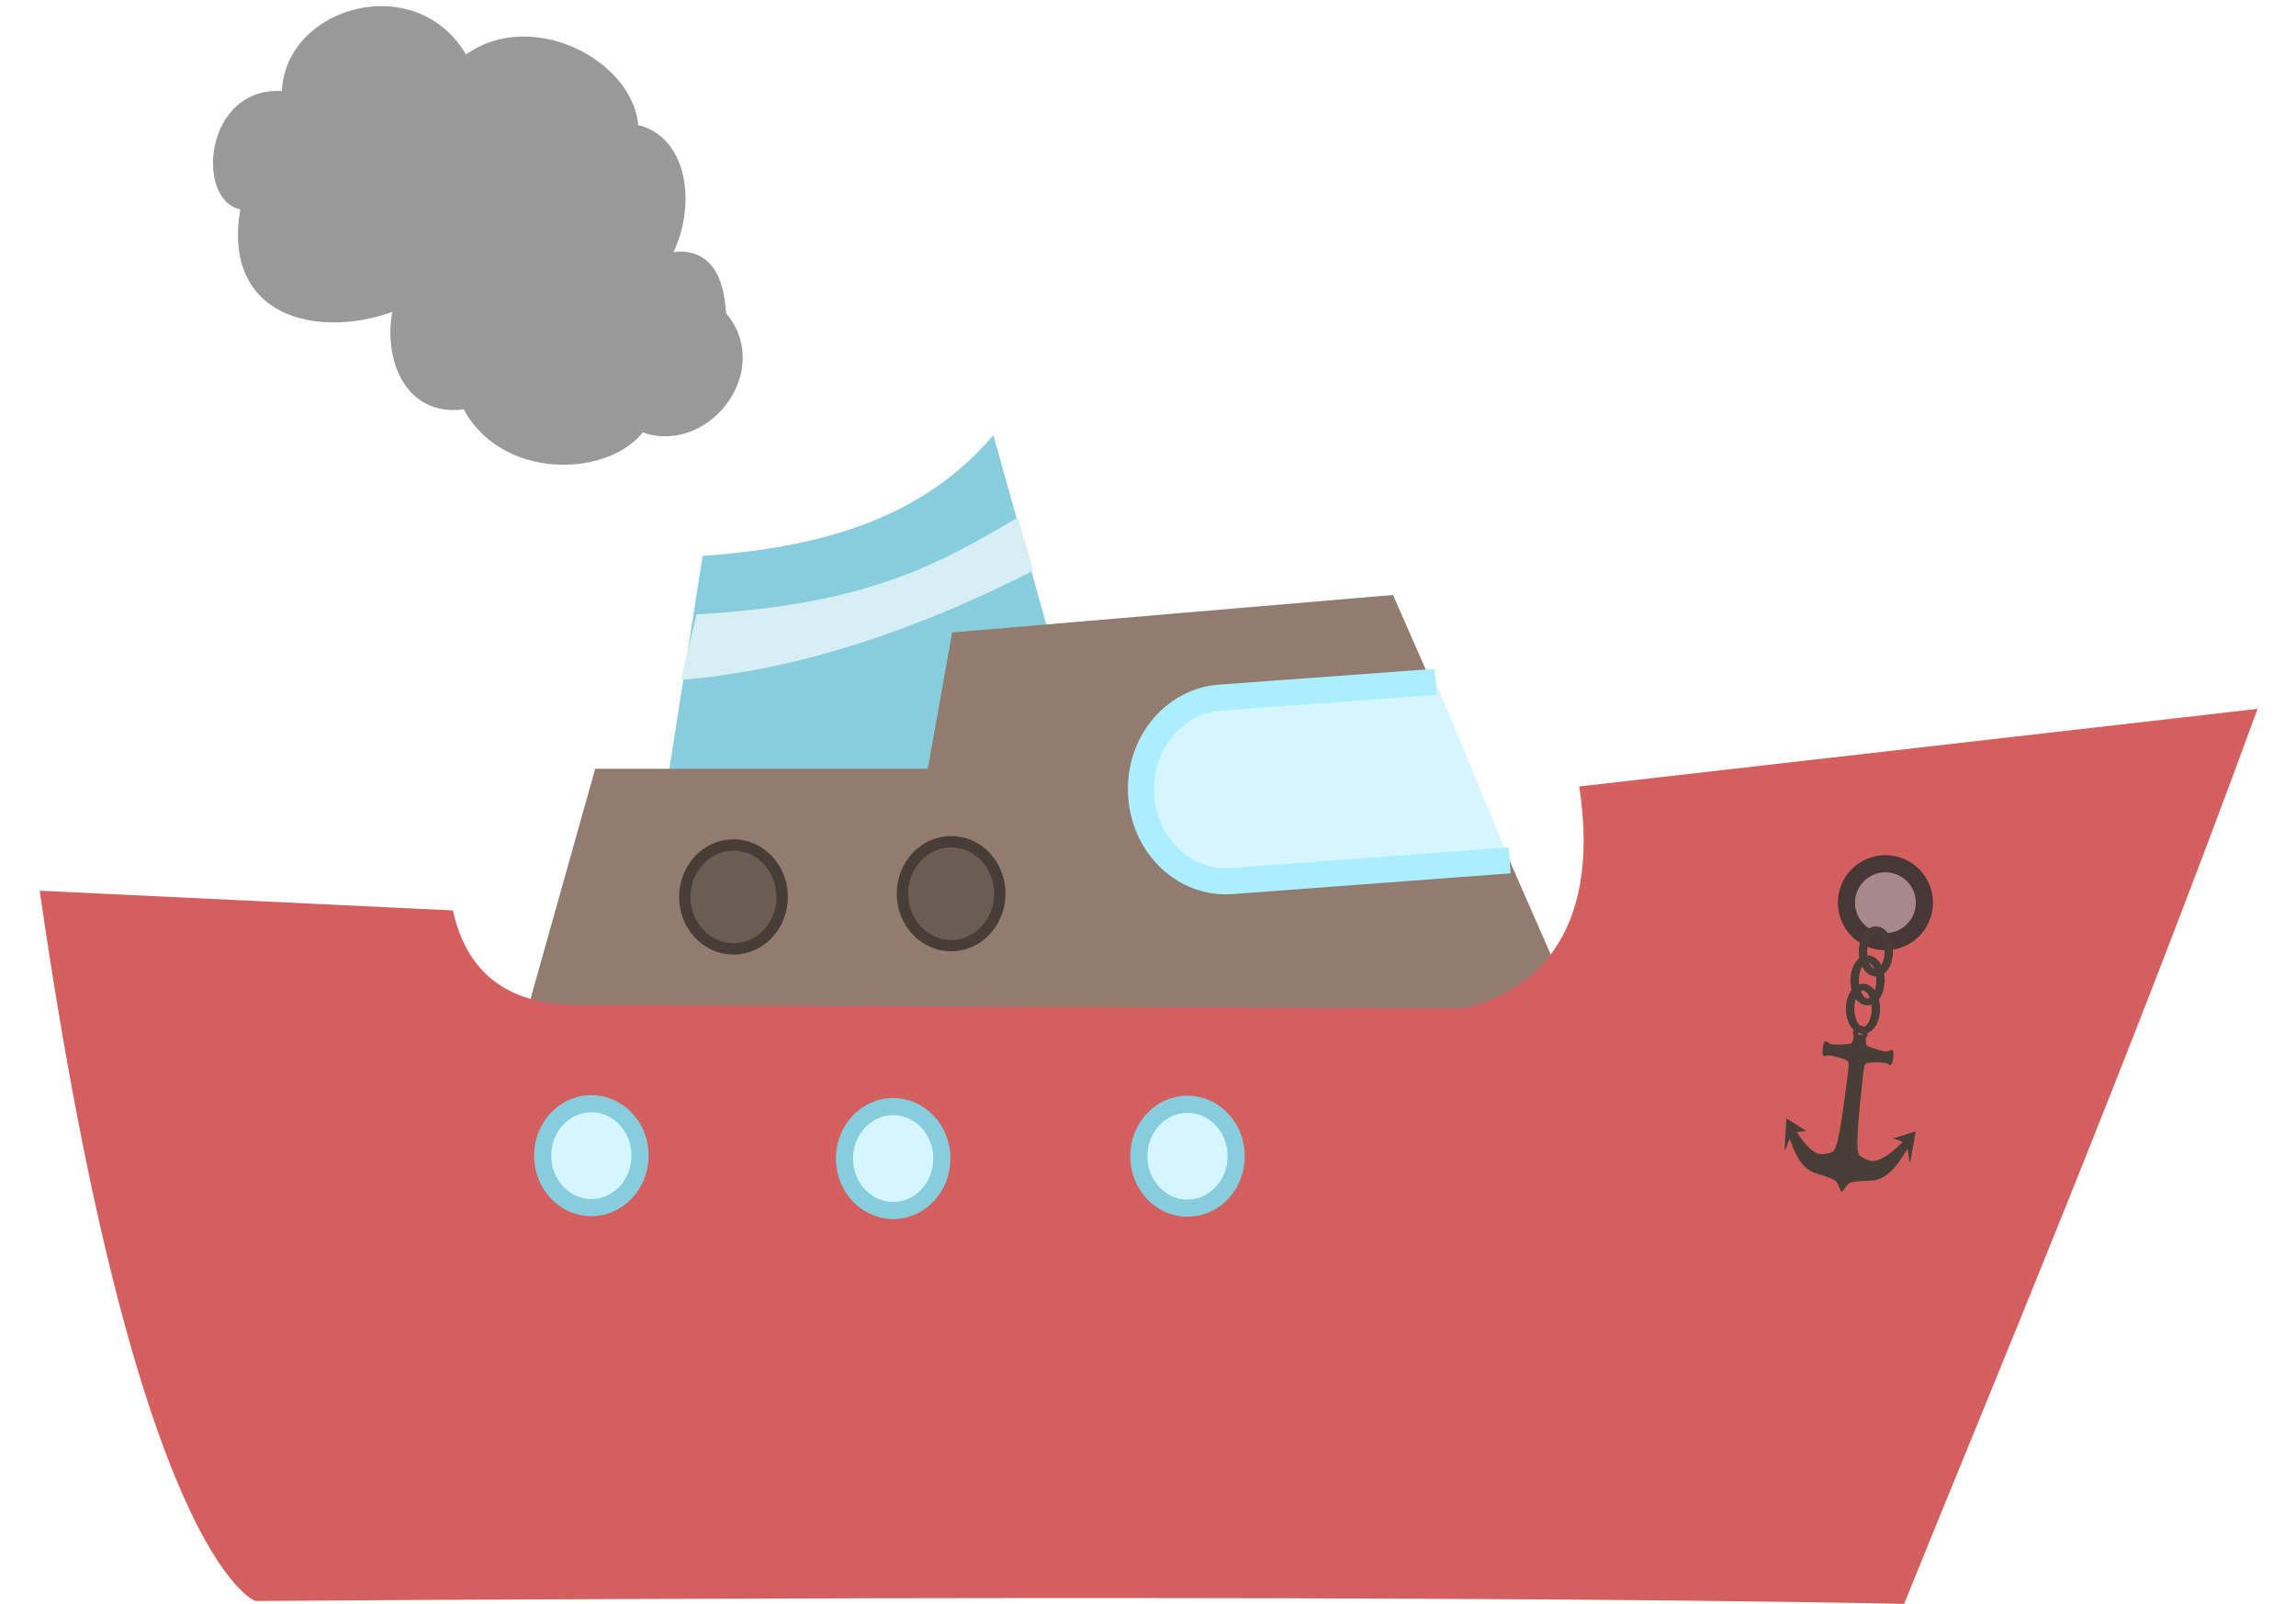 <?xml version="1.0" encoding="UTF-8" standalone="no"?>
<svg
   xmlns:dc="http://purl.org/dc/elements/1.1/"
   xmlns:cc="http://creativecommons.org/ns#"
   xmlns:rdf="http://www.w3.org/1999/02/22-rdf-syntax-ns#"
   xmlns:svg="http://www.w3.org/2000/svg"
   xmlns="http://www.w3.org/2000/svg"
   xmlns:sodipodi="http://sodipodi.sourceforge.net/DTD/sodipodi-0.dtd"
   xmlns:inkscape="http://www.inkscape.org/namespaces/inkscape"
   width="556.488mm"
   height="388.85mm"
   viewBox="0 0 556.488 388.85"
   version="1.1"
   id="svg8"
   inkscape:version="1.0 (4035a4fb49, 2020-05-01)"
   sodipodi:docname="statek.svg">
  <defs
     id="defs2" />
  <sodipodi:namedview
     id="base"
     pagecolor="#ffffff"
     bordercolor="#666666"
     borderopacity="1.0"
     inkscape:pageopacity="0.0"
     inkscape:pageshadow="2"
     inkscape:zoom="0.35"
     inkscape:cx="1543.3997"
     inkscape:cy="908.24712"
     inkscape:document-units="mm"
     inkscape:current-layer="layer1"
     inkscape:document-rotation="0"
     showgrid="false"
     showborder="true"
     inkscape:snap-global="false"
     fit-margin-top="0"
     fit-margin-left="0"
     fit-margin-right="0"
     fit-margin-bottom="0"
     inkscape:window-width="1920"
     inkscape:window-height="986"
     inkscape:window-x="-11"
     inkscape:window-y="-11"
     inkscape:window-maximized="1" />
<style>
@keyframes dymekstatek{
  0% { opacity: 1; transform: scale(0);}
  100% { opacity: 0; transform: scale(1);}
} 

#path3873{
	transform-origin: 15% 10%;
	 animation: dymekstatek 4s linear infinite;
}
</style>

  <g
     inkscape:label="Warstwa 1"
     inkscape:groupmode="layer"
     id="layer1"
     transform="translate(98.517,96.79)">
    <g
       style="fill:#999999;stroke:#999999"
       transform="translate(51.405,2.268)"
       id="g1531">
      <path
         sodipodi:nodetypes="cccccccccc"
         inkscape:connector-curvature="0"
         id="path3873"
         d="m -37.711,-82.327 c 14.93,-13.663 40.813,0.061 40.267,15.517 13.276,1.373 14.646,21.426 5.725,32.784 14.27,-6.401 15.21,6.439 15.578,11.877 11.441,12.328 -4.1,32.092 -18.808,25.146 -6.896,11.385 -33.324,12.487 -41.279,-5.351 -16.275,3.592 -19.535,-15.772 -14.836,-25.338 -13.961,7.987 -45.048,8.205 -37.832,-22.963 -10.922,3 -10.46,-27.594 9.644,-23.755 -2.005,-20.615 31.178,-30.638 41.542,-7.918 z"
         style="fill:#999999;stroke:#999999;stroke-width:4.552;stroke-linecap:butt;stroke-linejoin:miter;stroke-miterlimit:4;stroke-dasharray:none;stroke-opacity:1" />
    </g>
    <path
       style="fill:#87cdde;stroke:none;stroke-width:2.059;stroke-linecap:butt;stroke-linejoin:miter;stroke-miterlimit:4;stroke-dasharray:none;stroke-opacity:1"
       d="M 62.137,99.755 71.781,37.993 C 99.305,35.977 124.552,29.586 142.253,8.696 l 22.996,82.349 -25.963,11.877 z"
       id="path3844"
       inkscape:connector-curvature="0"
       sodipodi:nodetypes="cccccc" />
    <path
       style="fill:#917c6f;stroke:#917c6f;stroke-width:6.07;stroke-linecap:butt;stroke-linejoin:miter;stroke-miterlimit:4;stroke-dasharray:none;stroke-opacity:1"
       d="M 30.239,155.974 48.043,92.628 h 80.858 l 5.934,-33.256 102.37,-8.71 43.767,99.769 z"
       id="path3799"
       inkscape:connector-curvature="0" />
    <path
       style="fill:#d35f5f;stroke:#d35f5f;stroke-width:0.759px;stroke-linecap:butt;stroke-linejoin:miter;stroke-opacity:1"
       d="m -88.451,119.55 99.403,4.751 c 3.71,16.401 15.086,23.45 32.64,22.963 l 212.158,0.792 c 16.362,-3.258 34.454,-16.929 28.931,-53.844 L 448.088,75.515 C 416.328,162.383 383.477,240.352 362.732,291.675 233.645,288.985 -36.538,290.972 -36.538,290.972 c 0,0 -28.631,-10.184 -51.913,-171.422 z"
       id="path2985"
       inkscape:connector-curvature="0"
       sodipodi:nodetypes="ccccccccc" />
    <circle
       r="9.449"
       cy="122.059"
       cx="358.456"
       id="path2123"
       style="fill:#999999;fill-opacity:0.733;stroke:#483737;stroke-width:4.159" />
    <ellipse
       cy="183.386"
       cx="44.811"
       style="color:#000000;display:inline;overflow:visible;visibility:visible;fill:#d5f6ff;fill-opacity:1;fill-rule:nonzero;stroke:#87cdde;stroke-width:4.159;stroke-linecap:butt;stroke-linejoin:miter;stroke-miterlimit:4;stroke-dasharray:none;stroke-dashoffset:0;stroke-opacity:1;marker:none;enable-background:accumulate"
       id="path2987"
       rx="11.802"
       ry="12.598" />
    <ellipse
       cy="184.082"
       cx="117.963"
       style="color:#000000;display:inline;overflow:visible;visibility:visible;fill:#d5f6ff;fill-opacity:1;fill-rule:nonzero;stroke:#87cdde;stroke-width:4.159;stroke-linecap:butt;stroke-linejoin:miter;stroke-miterlimit:4;stroke-dasharray:none;stroke-dashoffset:0;stroke-opacity:1;marker:none;enable-background:accumulate"
       id="path2987-1"
       rx="11.802"
       ry="12.598" />
    <ellipse
       cy="183.522"
       cx="189.3"
       style="color:#000000;display:inline;overflow:visible;visibility:visible;fill:#d5f6ff;fill-opacity:1;fill-rule:nonzero;stroke:#87cdde;stroke-width:4.159;stroke-linecap:butt;stroke-linejoin:miter;stroke-miterlimit:4;stroke-dasharray:none;stroke-dashoffset:0;stroke-opacity:1;marker:none;enable-background:accumulate"
       id="path2987-7"
       rx="11.802"
       ry="12.598" />
    <ellipse
       cy="120.665"
       cx="79.26"
       style="color:#000000;display:inline;overflow:visible;visibility:visible;fill:#6c5d53;fill-opacity:1;fill-rule:nonzero;stroke:#483e37;stroke-width:2.759;stroke-linecap:butt;stroke-linejoin:miter;stroke-miterlimit:4;stroke-dasharray:none;stroke-dashoffset:0;stroke-opacity:1;marker:none;enable-background:accumulate"
       id="path2987-1-0"
       rx="11.802"
       ry="12.598" />
    <ellipse
       cy="119.873"
       cx="132.012"
       style="color:#000000;display:inline;overflow:visible;visibility:visible;fill:#6c5d53;fill-opacity:1;fill-rule:nonzero;stroke:#483e37;stroke-width:2.759;stroke-linecap:butt;stroke-linejoin:miter;stroke-miterlimit:4;stroke-dasharray:none;stroke-dashoffset:0;stroke-opacity:1;marker:none;enable-background:accumulate"
       id="path2987-1-0-9"
       rx="11.802"
       ry="12.598" />
    <path
       style="color:#000000;display:inline;overflow:visible;visibility:visible;fill:#d5f6ff;fill-opacity:1;fill-rule:nonzero;stroke:#aaeeff;stroke-width:6.317;stroke-linecap:butt;stroke-linejoin:miter;stroke-miterlimit:4;stroke-dashoffset:0;stroke-opacity:1;marker:none;enable-background:accumulate"
       d="m 267.385,111.788 -67.331,5.036 c -11.39,0.852 -21.199,-8.414 -21.992,-20.736 -0.793,-12.323 7.74,-22.915 19.131,-23.75 l 52.235,-3.828"
       id="rect3901"
       inkscape:connector-curvature="0"
       sodipodi:nodetypes="csssc" />
    <path
       style="fill:#d7eef4;stroke:none;stroke-width:0.265px;stroke-linecap:butt;stroke-linejoin:miter;stroke-opacity:1"
       d="M 70.304,52.161 C 113.674,49.708 130.233,39.006 148.167,28.726 l 3.78,12.851 C 123.472,55.997 94.998,65.698 66.524,68.036 Z"
       id="path889"
       sodipodi:nodetypes="ccccc" />
    <path
       style="fill:#483e37;stroke-width:0.055"
       d="m 347.638,191.859 c -0.086,-0.134 -0.25,-0.482 -0.364,-0.773 -0.454,-1.156 -0.68,-1.494 -1.18,-1.766 -0.84,-0.458 -2.244,-0.99 -3.814,-1.446 -1.058,-0.307 -1.523,-0.499 -2.168,-0.892 -1.835,-1.119 -3.21,-3.167 -4.472,-6.66 -0.193,-0.535 -0.372,-0.963 -0.398,-0.951 -0.025,0.012 -0.065,0.077 -0.089,0.145 -0.023,0.068 -0.224,0.591 -0.446,1.164 -0.403,1.038 -0.594,1.454 -0.641,1.392 -0.066,-0.087 0.024,-2.031 0.261,-5.689 0.071,-1.099 0.138,-2.005 0.148,-2.013 0.01,-0.008 1.11,0.68 2.445,1.529 1.836,1.168 2.393,1.547 2.289,1.555 -0.075,0.006 -0.462,0.033 -0.859,0.06 -0.838,0.057 -1.309,0.128 -1.317,0.196 -0.009,0.08 0.924,1.408 1.568,2.233 1.04,1.331 2.009,2.211 2.973,2.699 0.88,0.446 1.775,0.485 3.16,0.136 0.652,-0.164 1.055,-0.362 1.231,-0.606 0.871,-1.2 1.633,-5.159 3.001,-15.589 0.523,-3.986 0.667,-5.467 0.56,-5.755 -0.206,-0.553 -0.725,-0.801 -2.88,-1.378 -0.499,-0.134 -1.188,-0.284 -1.53,-0.334 -0.598,-0.088 -0.638,-0.086 -1.016,0.04 -0.481,0.161 -0.57,0.152 -0.741,-0.074 -0.192,-0.255 -0.214,-0.69 -0.087,-1.756 0.189,-1.585 0.495,-1.988 1.134,-1.494 0.661,0.511 0.729,0.541 1.324,0.587 1.077,0.082 3.74,-0.025 4.256,-0.171 0.266,-0.075 0.44,-0.35 0.634,-0.996 0.165,-0.551 0.175,-0.923 0.033,-1.309 -0.144,-0.391 -0.075,-0.744 0.23,-1.192 0.569,-0.834 1.575,-1.129 2.291,-0.672 0.555,0.355 1.001,1.161 0.978,1.772 -0.009,0.245 -0.045,0.357 -0.185,0.579 -0.096,0.151 -0.197,0.349 -0.225,0.44 -0.064,0.204 -0.056,0.914 0.016,1.322 0.084,0.477 0.178,0.57 0.835,0.828 1.037,0.406 3.161,1.029 3.802,1.115 0.374,0.05 0.393,0.046 1.216,-0.283 0.475,-0.19 0.736,0.003 0.794,0.587 0.052,0.514 -0.151,2.099 -0.318,2.49 -0.133,0.313 -0.352,0.51 -0.537,0.486 -0.052,-0.007 -0.253,-0.117 -0.446,-0.244 -0.33,-0.218 -0.385,-0.235 -0.921,-0.302 -0.997,-0.123 -3.16,-0.113 -3.897,0.018 -0.454,0.081 -0.779,0.323 -0.913,0.681 -0.117,0.313 -0.679,5.04 -1.002,8.427 -0.699,7.342 -0.849,10.227 -0.623,12.031 0.092,0.733 0.244,1.128 0.526,1.37 0.476,0.407 1.488,0.919 2.286,1.156 1.699,0.506 3.88,-0.564 7.017,-3.44 1.143,-1.048 1.079,-0.986 1.048,-1.028 -0.051,-0.068 -1,-0.455 -1.639,-0.667 l -0.64,-0.213 0.201,-0.068 c 0.524,-0.177 5.235,-1.652 5.243,-1.641 0.033,0.042 -1.08,6.3 -1.257,7.076 -0.167,0.728 -0.209,0.685 -0.343,-0.348 -0.177,-1.366 -0.305,-2.206 -0.358,-2.352 -0.053,-0.145 -0.059,-0.139 -0.283,0.246 -0.431,0.744 -1.33,2.122 -1.84,2.82 -0.991,1.358 -1.812,2.234 -2.814,3.003 -0.755,0.579 -1.336,0.897 -2.126,1.164 -0.777,0.262 -1.371,0.35 -2.521,0.371 -2.007,0.036 -3.871,0.251 -4.436,0.512 -0.264,0.122 -0.666,0.551 -1.09,1.166 -0.342,0.496 -0.782,0.972 -0.884,0.958 -0.025,-0.003 -0.116,-0.116 -0.201,-0.249 z m 4.957,-37.771 c 0.342,-0.129 0.489,-0.605 0.267,-0.871 -0.123,-0.147 -0.53,-0.248 -0.752,-0.186 -0.358,0.1 -0.487,0.586 -0.242,0.91 0.135,0.179 0.464,0.246 0.727,0.147 z"
       id="path2106" />
    <g
       style="stroke:#483e37;stroke-opacity:1"
       transform="matrix(0.487,0,0,0.396,509.973,95.695)"
       id="g2160">
      <ellipse
         style="fill:none;fill-opacity:0.733;stroke:#483e37;stroke-width:4.159;stroke-opacity:1"
         id="path2125"
         cx="-315.853"
         cy="96.356"
         rx="6.426"
         ry="13.229" />
      <ellipse
         ry="13.229"
         rx="6.426"
         cy="114.121"
         cx="-320.011"
         id="path2125-4"
         style="fill:none;fill-opacity:0.733;stroke:#483e37;stroke-width:4.159;stroke-opacity:1" />
      <ellipse
         style="fill:none;fill-opacity:0.733;stroke:#483e37;stroke-width:4.159;stroke-opacity:1"
         id="path2125-4-5"
         cx="-322.279"
         cy="131.508"
         rx="6.426"
         ry="13.229" />
    </g>
  </g>
</svg>
